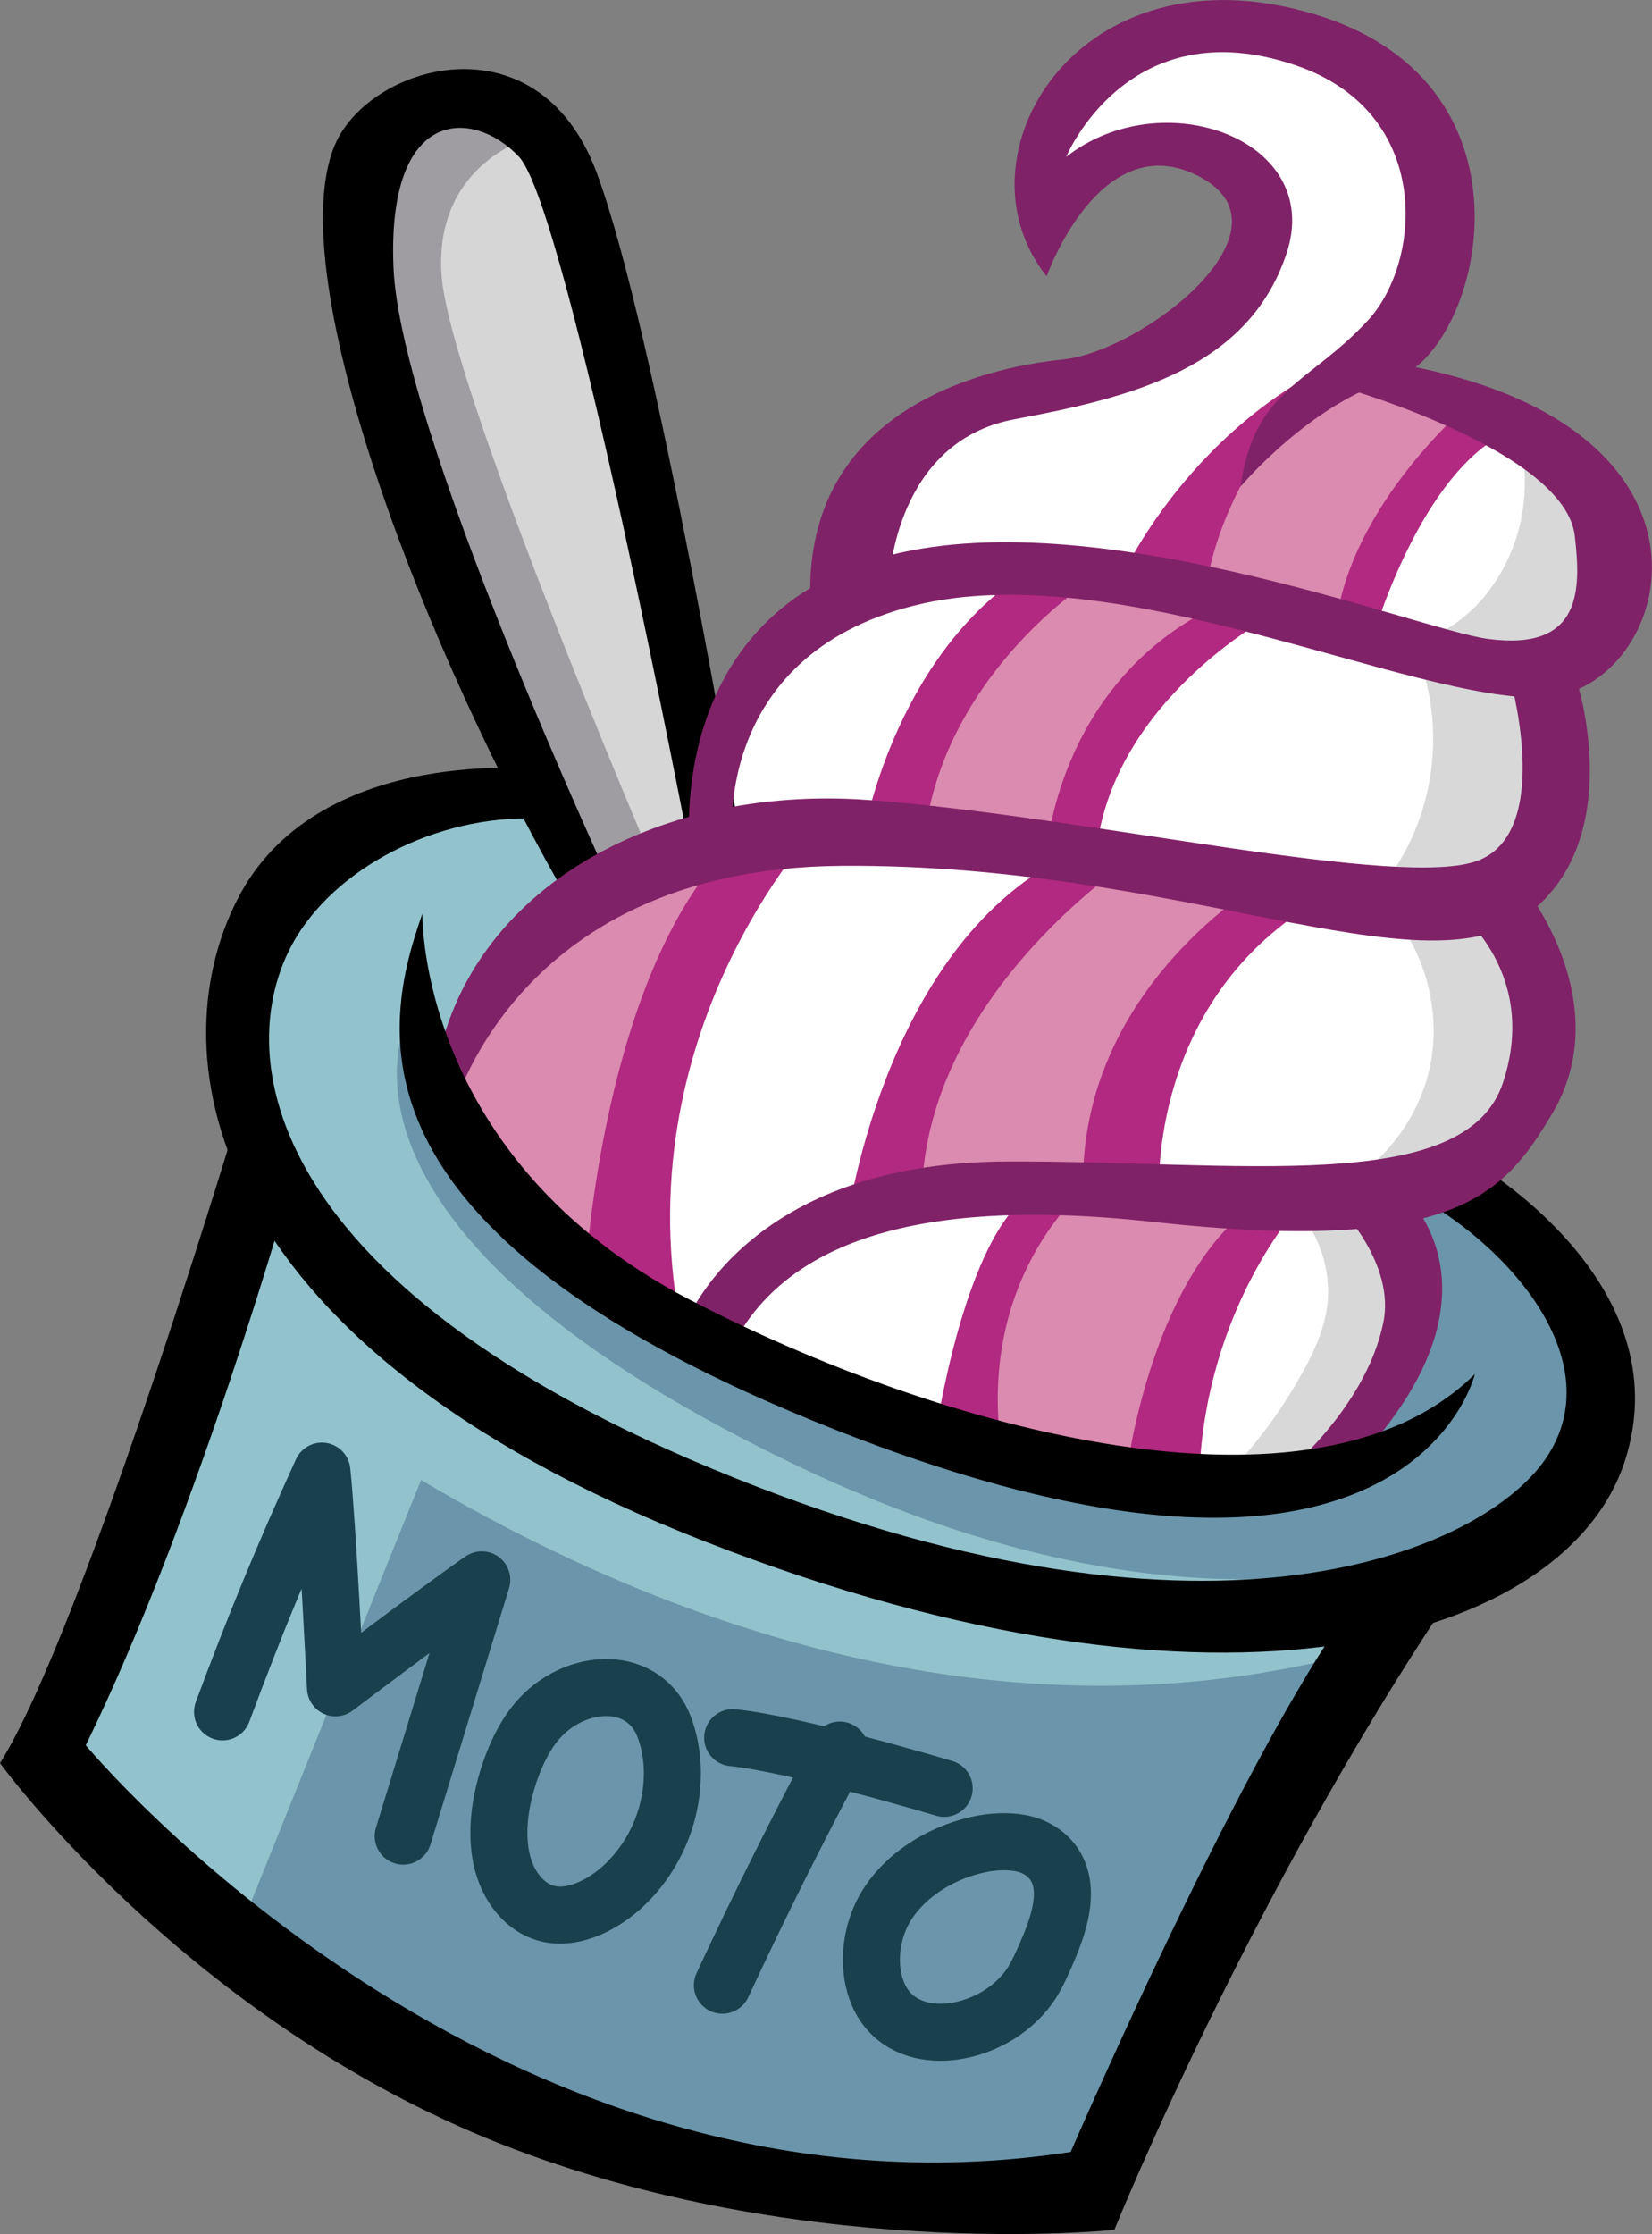 <svg id="Layer_2" data-name="Layer 2" xmlns="http://www.w3.org/2000/svg" viewBox="0 0 85.14 115.08"><rect x="0" y="0" width="85.14" height="115.08" fill="#808080" stroke="none"/><defs><style>.cls-1{fill:#92c3cc}.cls-1,.cls-10,.cls-2,.cls-3,.cls-4{stroke-width:0}.cls-2{fill:#b12980}.cls-3{fill:#802267}.cls-10{fill:#6b95aa}</style></defs><g id="Layer_1-2" data-name="Layer 1"><path class="cls-10" d="M13.69 60.06L9.18 76.17 2.11 91.08l10.12 9.05 12.16 7.45 12.37 4.35 19.53.29 8.77-17.55 5.87-13.48-5.67 2.29-17.07-2.93-16.14-5.9-11.26-6.32-7.1-8.27z"/><path class="cls-1" d="M68.98 85.35l1.95-4.15-5.67 2.29-17.07-2.93-16.15-5.9-11.25-6.32-7.1-8.26-2.54 8.89c9.22 7.33 32.31 22.65 57.82 16.4z"/><path class="cls-1" d="M24.15 70.16l-3.36-1.83-7.1-8.27-4.51 16.11-7.07 14.91 10.12 9.05-.12-.1 12.04-29.87z"/><path class="cls-1" d="M27.69 40.56l4.86 5.2 34.33 16.46 9.04-2.36 5.35 8.45 1.57 6.89-3.65 3.68-11.55 4.37-20.4-1.87-16.4-6.77-13.96-9.73-3.64-8.51-.23-7.56 4.43-5.94 10.25-2.31z"/><path class="cls-10" d="M29.89 48.7l-7.49 6.89-1.18-3.61s-6.71 10.71 19.59 23.39c26.29 12.68 40.15 1.26 40.15 1.26l1.79-1.87-1.47-6.46-5.35-8.45-9.05 2.36-33.85-16.22-3.15 2.7z"/><path fill="#fff" stroke-width="0" d="M22.4 55.58l4.41-6.25 7.4-5.02 3.69-7.46 5.93-6.99 1.98-6.65 7.7-3.52 9.1-2.49 2.57-5.49-3.06-4.01-5.03.36-3.29 2.45L55 5.37 61.75.85l9.38 2.35 3.15 6.02-.22 6.46-2.89 2.92 10.11 6.15 3.06 4.01-1.97 4.05-2.66 1.65.15 7.37-2.54 5.05 2.61 5.49-1.84 5.18-3.48 3.29-3.8.71 1.88 4.29-1.88 7.14-2.11 2.17-7.95 1.9-17.72-5.03-14.08-7.95-6.55-8.49z"/><path d="M70.81 61.55l3.8-.72 3.49-3.28 1.83-5.18-2.61-5.49 2.54-5.04-.15-7.37 2.66-1.64 1.98-4.06-3.07-4.01-2.84-1.73c.15.94.19 1.89.09 2.84-.33 3.27-2.55 6.48-5.74 7.26 1.97 4.19 1.17 9.54-1.95 12.96 2.41 2.19 3.53 5.7 2.85 8.89-.75 3.46-3.6 6.38-7.06 7.12 1.37 1.37 2.04 3.41 1.75 5.33-.18 1.14-.67 2.22-1.23 3.23-1.06 1.92-2.37 3.7-3.89 5.29-.22.23-.45.46-.67.7l6.13-1.47 2.12-2.17 1.88-7.14-1.89-4.28z" fill="#d8d8d9" stroke-width="0"/><path d="M37.75 43.49l-6.84-28.51-3.78-7.81s-6.32-5.35-8.51 3.65c-2.19 9 12.84 34.64 12.84 34.64l6.3-1.97z" fill="#d6d6d6" stroke-width="0"/><path d="M27.12 7.17s-4.77 1.38-4.36 7.03c.41 5.65 10.72 29.81 10.72 29.81l-2.03 1.44S20.17 26.23 18.77 17.43c-1.39-8.8.67-10.84 2.69-11.68s3.88-.53 5.66 1.42z" fill="#9f9da2" stroke-width="0"/><path d="M59.81 29.9l9.7 2.33 2.59-5.18 4.9-5.59-5.83-2.86-6.55 3.69L60.74 28l-.93 1.9zm-5.46-.43l9.97 1.68-4.94 4.21-4.54 8.79-8.12-1.37 2.25-7.3 5.38-6.01zM22.4 55.58l4.41-6.25 8.76-5.37 5.25-1.64-7.65 11.16-.34 13.72-8.32-6.78-2.11-4.84zm34.12-11.81l-7.24 6.46-3.55 11.94 7.46-.73 4.42-.76 2.73-7.71 6.06-6.94-9.88-2.26zm8.98 17.72l-12.31-.05-2.17 6.72-.86 6.5 6.26 1.82 5.39-.51-.88-5.24 4.57-9.24z" fill="#db8ab0" stroke-width="0"/><path class="cls-2" d="M42.04 42.67s-10.03 10.64-6.9 25.94l-4.96-3.11s.9-15.47 7.56-22.01l4.3-.82zm16.46 1.47s-10.8 6.97-10.99 17.4l-3.91 1.74s1.8-14.33 11.24-19.12h3.66zm6.65 1.22s-9.58 5.49-9.33 15.95l3.92.1s-.6-9.99 8.38-15.13l-2.97-.92zm.28-13.59s-8.02 4.3-8.92 12.01l-2.53-.13s.67-9.01 9.37-12.74l2.08.86zm-9.52-1.65s-7.29 4.76-8.27 13.03l-3.11-.22s1.51-8.82 8.07-13.27l3.32.45zm14.74 3.04s2.5-9.02 7.28-11.01L75.51 21s-6.36 5.45-6.72 11.85l1.85.31zm-3.97-12.15s-4.1 4.4-4.63 10.12l-4.54-.81s3.38-8.2 12.13-12.05l-2.96 2.74zm.2 41.21s-4.74 5.2-5.07 13.75l-3.74-.17s1.15-9.43 6.16-13.45l2.64-.13z"/><path class="cls-2" d="M55.83 61.31s-5.54 4.57-4.2 13.5l-3.41-.95s1.47-10.21 4.97-12.42l2.64-.13z"/><path class="cls-4" d="M70.93 81.19c-5.52 6-15.75 29.66-15.75 29.66C25.58 115.39 4.42 89.9 4.42 89.9c5.83-11.91 10.65-29.11 10.65-29.11l-2.35-4.8S4.42 83.81 0 90.82c0 0 9.29 12.8 25.03 19.3 15.75 6.5 32.4 4.74 32.4 4.74s7.5-18.59 18.68-34.6l-5.19.93z"/><path class="cls-4" d="M28.65 42.23c-5.24-.55-10.62 1.96-13.12 5.64-3.88 5.71-2.66 18.25 22.31 28.25 24.96 10 38.71 3.64 41.84-1.01 3.14-4.65-1.25-10.26-6.13-13.19l2.38-2.07s10.8 6.17 7.81 15.41c-3.01 9.28-20.71 14.56-47.34 4.17C9.77 69.05 8.17 53.7 12.41 46c4.24-7.69 15.56-6.36 15.56-6.36l.68 2.58z"/><path class="cls-4" d="M29.49 46.71C22 33.87 14.44 14.28 17.24 7.51 18.96 3.34 27.68.73 30.73 8.84c3.05 8.11 7.42 34.31 7.42 34.31l-2.57.82s-6.33-33.21-8.83-35.89c-2.33-2.48-6.82-2.66-6.47 5.71.35 8.37 11.17 31.67 11.17 31.67l-1.96 1.25z"/><path class="cls-3" d="M23.08 58s2.89-13.28 20.31-13.4 29.76 6.5 35.16 2.63c5.4-3.86 2.72-12.13 2.72-12.13l-3.5-.38s2.34 7.97-1.52 9.58c-3.86 1.6-20.24-2.26-31.47-3.09-11.23-.83-21.05 4.87-22.38 14.37l.68 2.41z"/><path class="cls-3" d="M35.14 68.61s2.84-8.73 16.73-8.78c11.89-.05 23.65 1.81 25.59-4.06 1.97-5.96-2.75-9.21-2.75-9.21l3.85-.85s4.85 5.96 1.41 11.7c-2.47 4.12-4.97 7.24-20.56 5.53-13.73-1.51-19.37 1.91-21.69 6.43l-2.58-.76z"/><path class="cls-3" d="M72.04 61.15S78 65.9 70.67 74.44l-4.62 1.6s4.3-3.4 5.24-7.89c.64-3.06-2.26-5.96-2.26-5.96l3.02-1.04zm-.87-42.55c19.21 2.9 15.06 17.03 8.39 17.32-6.71.29-21.93-7.38-32.47-4.72s-9.34 12.29-9.34 12.29l-2.18.47S34.1 32.39 44.83 28.9s28.16 3.52 31.85 4.01c4.91.66 4.79-2.62 4.48-5.31-.5-4.32-11.66-7.55-11.66-7.55l1.66-1.45z"/><path class="cls-3" d="M63.94 25.06s3.6-4.3 7.93-5.56S79.93 4.4 67.74.73c-12.2-3.66-18.72 7.35-13.8 13.5 0 0 2.78-7.84 7.9-5.12 5.12 2.72-2.95 8.99-7.08 9.41s-13.26 2.6-13 12.3l4.09-1.05s.31-7.03 6.42-8.17c6.1-1.14 12.06-2.64 14.03-8.53 1.97-5.89-6.39-8.88-11.35-4.99 0 0 3.17-7.68 11.84-4.71 7.08 2.42 6.49 10.1 3.73 13.11-3.04 3.31-5.87 3.52-6.58 8.56z"/><path class="cls-4" d="M21.77 47.06s-.28 12.57 13.76 19.88c12.91 6.73 32.23 12.01 40.48 3.84 0 0-3.48 14.93-34.17 2.38-24.24-9.91-22.15-20.23-20.07-26.1z"/><path d="M11.47 88.18c1.67-4.5 3.13-8.03 5.12-12.4.29 2.76.7 11.16.7 11.16s5.42-4.1 7.54-5.56c-1.51 4.9-2.54 8.3-4.05 13.2m6.67-5.64c-.49.66-.85 1.43-1.13 2.21-.53 1.5-.78 3.13-.48 4.57s1.23 2.63 2.5 2.88c.87.17 1.82-.11 2.68-.62 1.42-.84 2.6-2.34 3.19-4.04s.59-3.57-.01-5.06c-1.11-2.75-4.88-2.47-6.75.06zm10.31.57c3.3.33 10.9 2.61 10.9 2.61m-5.38-1.97c-2.13 3.98-4.15 8.02-6.05 12.11m13.13-7.23c-1.99.44-4.08 1.75-4.97 3.69-.58 1.28-.64 2.79-.15 3.97 1.33 3.19 6.28 2.25 8.02-.69.24-.4.43-.83.62-1.26.62-1.4 1.2-3.04.66-4.32-.35-.83-1.12-1.33-1.95-1.48-.67-.12-1.45-.09-2.24.09z" fill="none" stroke="#19414d" stroke-linecap="round" stroke-linejoin="round" stroke-width="2.94"/></g></svg>